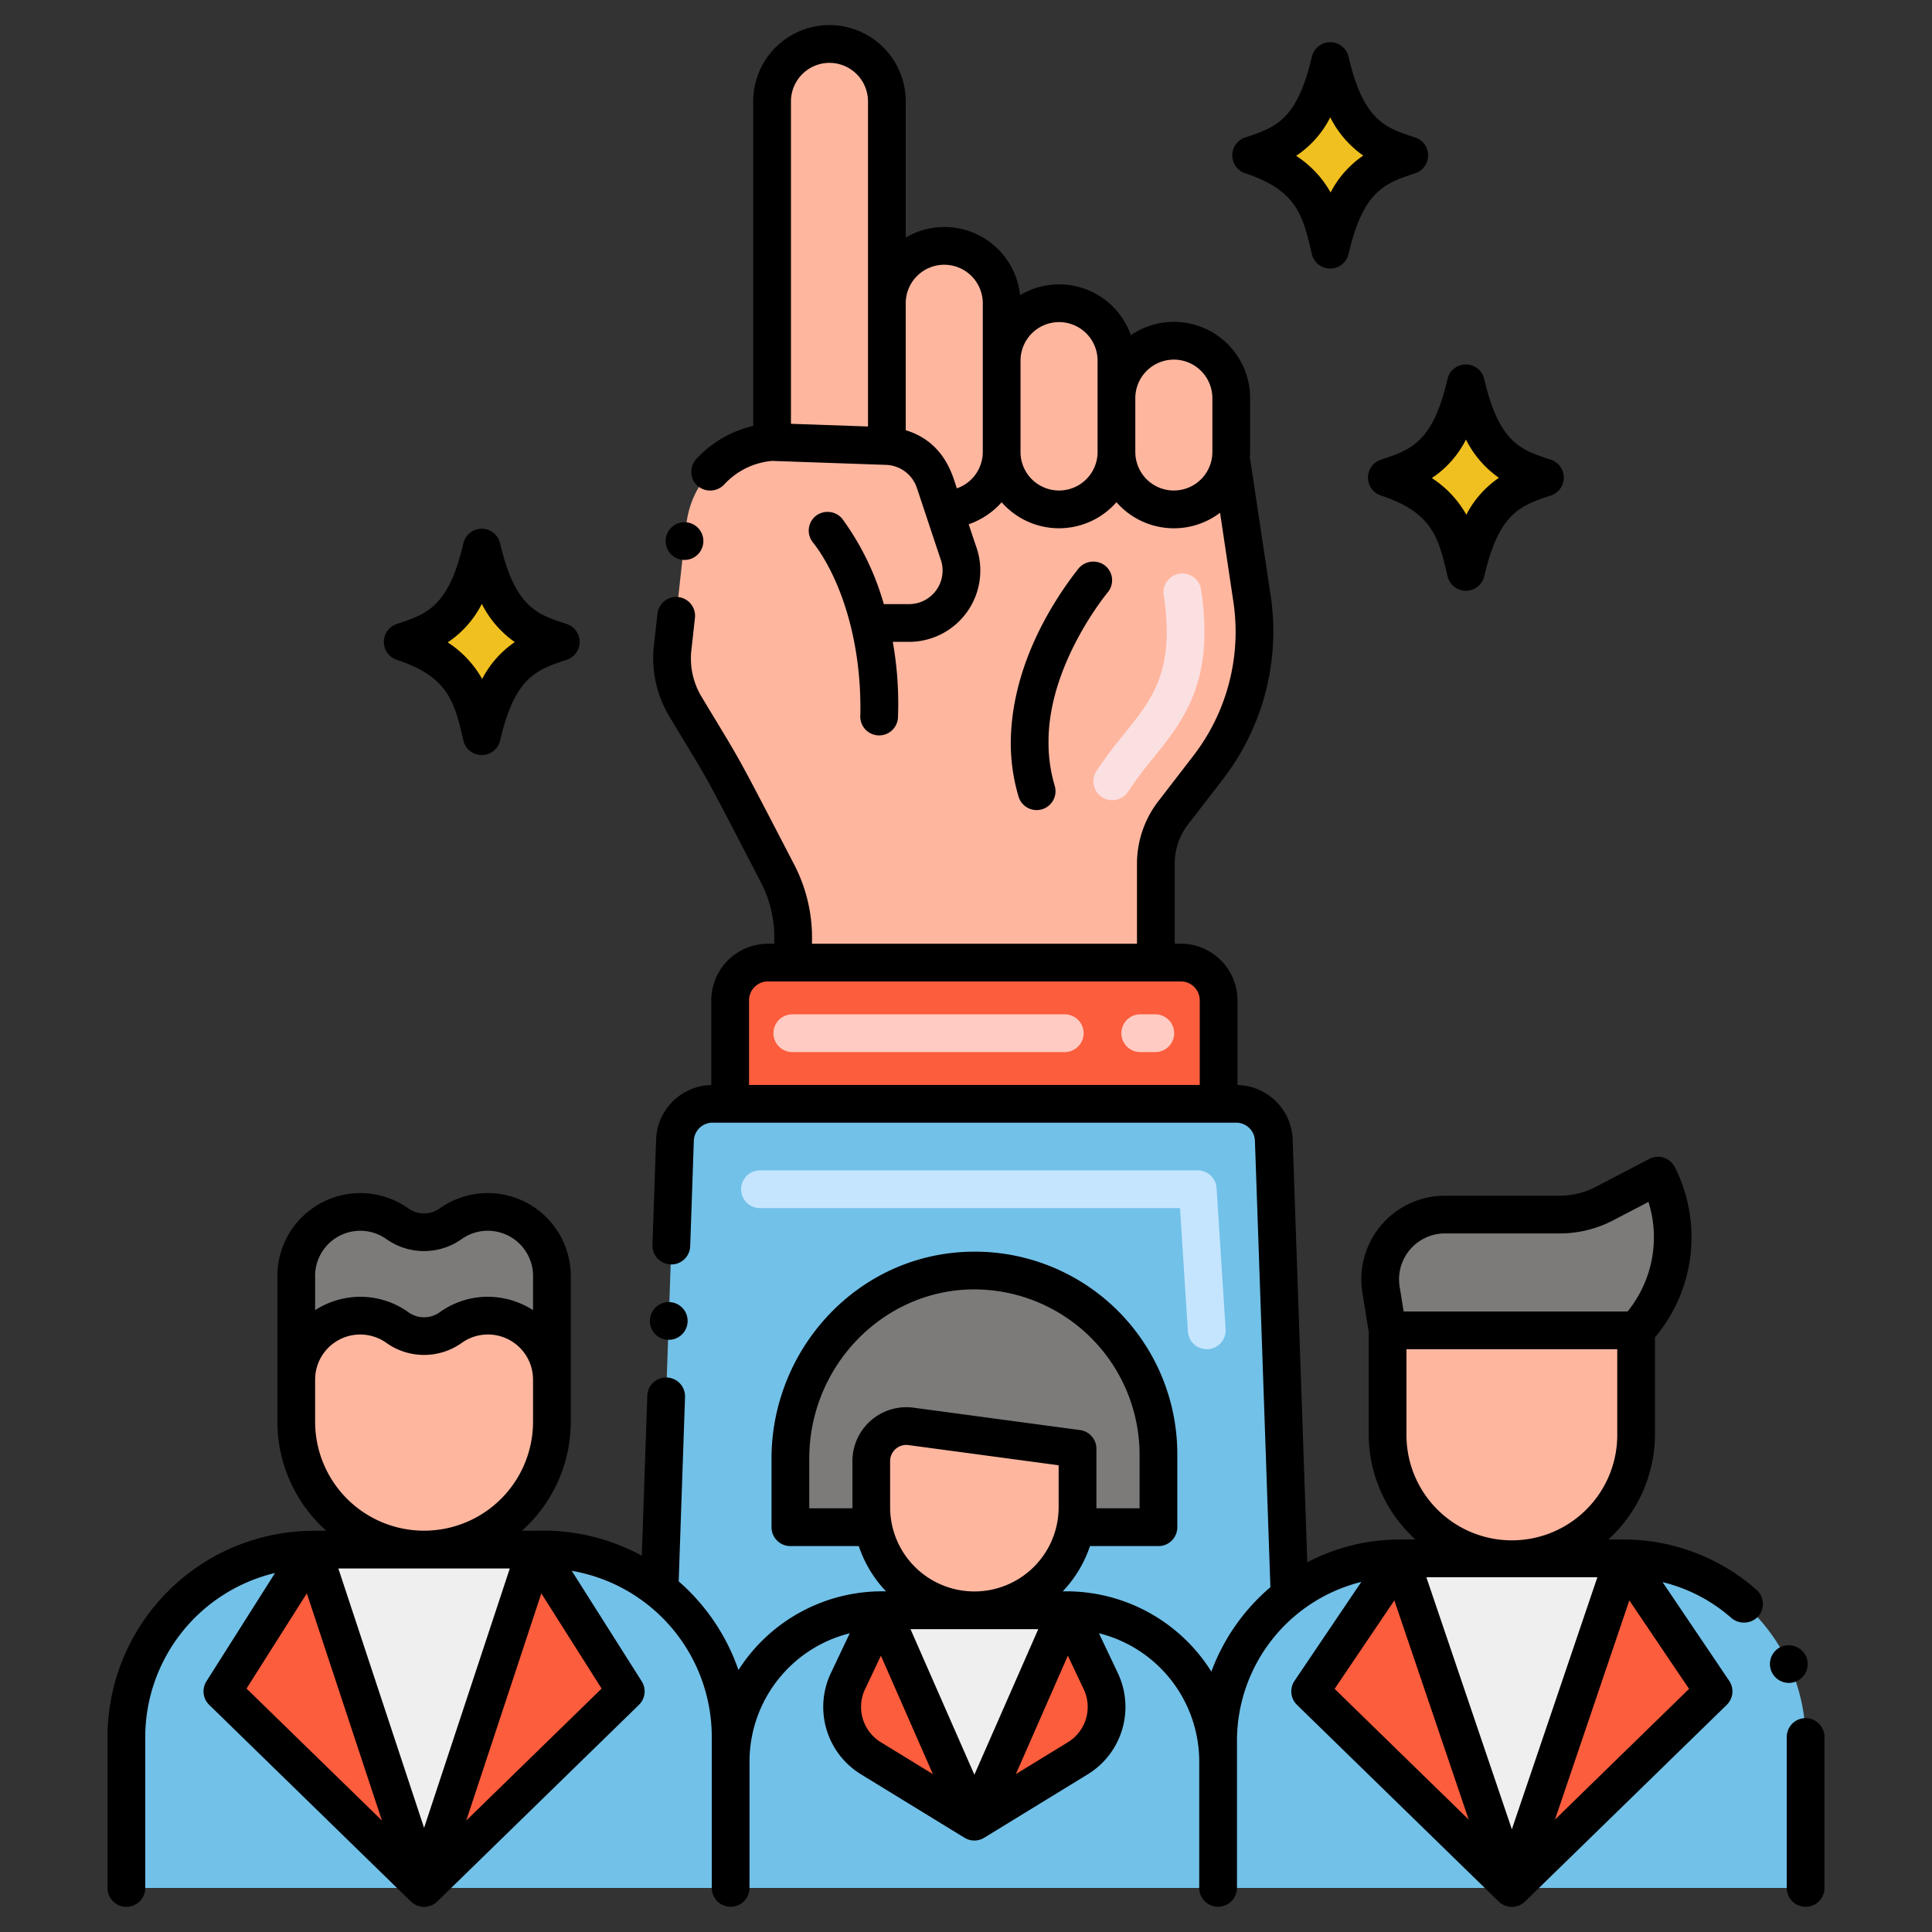 <?xml version="1.0" encoding="UTF-8"?> <svg xmlns="http://www.w3.org/2000/svg" height="512" viewBox="0 0 256 256" width="512"><rect x="0" y="0" width="256" height="256" fill="#333333" stroke="none"/> <path d="m215.149 206.489h-29.649a23.949 23.949 0 0 0 -14.63 4.98l-2.087-60.378a5 5 0 0 0 -5-4.827h-69.35a5 5 0 0 0 -5 4.828l-2.053 59.593a24.68 24.68 0 0 0 -15.359-5.356h-30.482a24.835 24.835 0 0 0 -24.794 24.837v20h222.511v-19.538a24.14 24.14 0 0 0 -24.107-24.139z" fill="#72c1e8"></path> <path d="m96.75 146.264v-13.719a5 5 0 0 1 5-5h54.722a5 5 0 0 1 5 5v13.719z" fill="#fc5d3d"></path> <g fill="#f0c020"> <path d="m74.306 85.054c-4.008-1.324-8.148-2.482-10.473-12.5-2.141 9.222-5.57 10.875-10.473 12.5 8 2.642 9.2 7.017 10.473 12.5 2.191-9.448 5.815-10.961 10.473-12.5z"></path> <path d="m186.728 20.589c-4.009-1.325-8.149-2.482-10.473-12.495-2.141 9.222-5.571 10.875-10.473 12.5 8 2.642 9.2 7.017 10.473 12.5 2.191-9.453 5.815-10.966 10.473-12.505z"></path> <path d="m204.71 63.286c-4.008-1.325-8.148-2.483-10.473-12.5-2.14 9.222-5.57 10.875-10.472 12.5 8 2.642 9.2 7.017 10.472 12.494 2.191-9.443 5.815-10.955 10.473-12.494z"></path> </g> <path d="m141.406 213.365-12.295 28.013-12.295-28.013z" fill="#efefef"></path> <path d="m215.147 206.485-14.82 43.686-14.819-43.686z" fill="#efefef"></path> <path d="m141.406 213.365-12.295 28.013-12.295-28.013z" fill="#efefef"></path> <path d="m116.816 213.365-4.45 9.387a7.987 7.987 0 0 0 3.044 10.231l13.7 8.395z" fill="#fc5d3d"></path> <path d="m141.407 213.365 4.45 9.387a7.987 7.987 0 0 1 -3.044 10.231l-13.7 8.395z" fill="#fc5d3d"></path> <path d="m215.147 206.485-14.82 43.686-14.819-43.686z" fill="#efefef"></path> <path d="m185.508 206.485-11.903 17.631 26.722 26.055z" fill="#fc5d3d"></path> <path d="m215.148 206.485 11.903 17.631-26.723 26.055z" fill="#fc5d3d"></path> <path d="m200.327 206.485a16.467 16.467 0 0 1 -16.466-16.467v-13.741h32.933v13.741a16.467 16.467 0 0 1 -16.467 16.467z" fill="#ffb69f"></path> <path d="m219.693 155.781-7.1 3.707a12.778 12.778 0 0 1 -5.913 1.45h-15.221a8.578 8.578 0 0 0 -8.468 9.942l.87 5.4h32.933a17.987 17.987 0 0 0 2.899-20.499z" fill="#7c7b7a"></path> <path d="m71.012 205.327-14.819 44.844-14.82-44.844z" fill="#efefef"></path> <path d="m71.012 205.325-14.819 44.846-14.82-44.846z" fill="#efefef"></path> <path d="m41.373 205.325-11.903 18.791 26.723 26.055z" fill="#fc5d3d"></path> <path d="m71.013 205.325 11.903 18.791-26.722 26.055z" fill="#fc5d3d"></path> <path d="m165.945 79.63c0-.015-2.84-18.925-2.84-18.94a7.026 7.026 0 0 0 .04-.8v-7.13a7.605 7.605 0 1 0 -15.21 0v-4.98a7.605 7.605 0 0 0 -15.21 0v-7.6a7.605 7.605 0 0 0 -15.21 0v-26.75a7.6 7.6 0 0 0 -7.6-7.6h-.01a7.6 7.6 0 0 0 -7.6 7.6v45.14h-.01a12.292 12.292 0 0 0 -11.35 10.93c-1.02 9.09-.6 5.34-1.82 16.4a12.372 12.372 0 0 0 1.69 7.7c5.72 9.51 4.1 6.51 12.27 22.24 2.32 4.5 1.98 7.96 1.98 11.71h48.09v-13.11a10.987 10.987 0 0 1 2.33-6.78l4.58-5.94a29.436 29.436 0 0 0 5.88-22.09z" fill="#ffb69f"></path> <path d="m153.5 192.74v9.62h-10.99a12.037 12.037 0 0 0 .27-2.65v-7.74l-22.095-2.97a4.644 4.644 0 0 0 -5.24 4.6v6.11a12.878 12.878 0 0 0 .27 2.65h-10.99v-9.07c0-13.43 10.62-24.74 24.03-24.94a24.379 24.379 0 0 1 24.745 24.39z" fill="#7c7b7a"></path> <path d="m120.685 189a4.644 4.644 0 0 0 -5.24 4.6v6.11a12.878 12.878 0 0 0 .27 2.65 13.653 13.653 0 0 0 26.79 0 12.037 12.037 0 0 0 .27-2.65v-7.74z" fill="#ffb69f"></path> <path d="m73.13 182.785v5.6a16.937 16.937 0 0 1 -33.874 0v-5.6a8.474 8.474 0 0 1 13.384-6.885 6.057 6.057 0 0 0 7.1 0 8.475 8.475 0 0 1 13.385 6.89z" fill="#ffb69f"></path> <path d="m59.745 162.135a6.074 6.074 0 0 1 -7.116 0 8.494 8.494 0 0 0 -13.373 7.2v13.448a8.474 8.474 0 0 1 13.384-6.883 6.057 6.057 0 0 0 7.1 0 8.475 8.475 0 0 1 13.385 6.89v-13.453a8.5 8.5 0 0 0 -13.38-7.202z" fill="#7c7b7a"></path> <path d="m157.405 176.437-1.048-16.357h-55.657a2.5 2.5 0 0 1 0-5h58a2.5 2.5 0 0 1 2.5 2.34l1.2 18.7a2.5 2.5 0 0 1 -4.99.32z" fill="#c5e5ff"></path> <path d="m153.086 139.405h-2a2.5 2.5 0 0 1 0-5h2a2.5 2.5 0 0 1 0 5zm-12 0h-36.1a2.5 2.5 0 1 1 0-5h36.1a2.5 2.5 0 0 1 0 5z" fill="#ffcbc2"></path> <path d="m146.023 105.624a2.5 2.5 0 0 1 -.736-3.458 57.523 57.523 0 0 1 3.619-4.848c3.182-3.95 5.694-7.069 5.694-13.595a32.84 32.84 0 0 0 -.4-4.852 2.5 2.5 0 1 1 4.944-.746 37.847 37.847 0 0 1 .452 5.6c0 8.289-3.457 12.581-6.8 16.732a53.445 53.445 0 0 0 -3.32 4.432 2.5 2.5 0 0 1 -3.453.735z" fill="#fbe0e2"></path> <path d="m88.525 177.53a2.5 2.5 0 1 0 -2.41-2.58 2.483 2.483 0 0 0 2.41 2.58z"></path> <path d="m52.576 87.428c6.869 2.27 7.646 5.618 8.822 10.686a2.5 2.5 0 0 0 4.871 0c1.952-8.416 4.834-9.368 8.822-10.686a2.5 2.5 0 0 0 0-4.747c-3.813-1.262-6.82-2.06-8.823-10.687a2.5 2.5 0 0 0 -4.87 0c-1.953 8.417-4.835 9.369-8.822 10.687a2.5 2.5 0 0 0 0 4.747zm11.267-7.414a13.646 13.646 0 0 0 4.37 5.066 13.256 13.256 0 0 0 -4.323 4.89 13.877 13.877 0 0 0 -4.568-4.855 13.284 13.284 0 0 0 4.521-5.101z"></path> <path d="m165 22.962c6.869 2.271 7.646 5.619 8.821 10.687a2.5 2.5 0 0 0 4.871 0c1.953-8.417 4.834-9.369 8.822-10.686a2.5 2.5 0 0 0 0-4.748c-3.806-1.261-6.817-2.049-8.822-10.687a2.5 2.5 0 0 0 -4.87 0c-1.955 8.417-4.835 9.37-8.823 10.687a2.5 2.5 0 0 0 0 4.747zm11.266-7.414a13.652 13.652 0 0 0 4.371 5.067 13.254 13.254 0 0 0 -4.324 4.889 13.873 13.873 0 0 0 -4.567-4.855 13.275 13.275 0 0 0 4.518-5.101z"></path> <path d="m182.98 60.912a2.5 2.5 0 0 0 0 4.748c6.869 2.269 7.646 5.617 8.822 10.685a2.5 2.5 0 0 0 4.871 0c1.953-8.416 4.834-9.368 8.821-10.686a2.5 2.5 0 0 0 0-4.747c-3.82-1.261-6.821-2.068-8.822-10.687a2.5 2.5 0 0 0 -4.871 0c-1.953 8.417-4.834 9.369-8.821 10.687zm11.267-2.667a13.667 13.667 0 0 0 4.37 5.067 13.261 13.261 0 0 0 -4.323 4.889 13.877 13.877 0 0 0 -4.568-4.855 13.277 13.277 0 0 0 4.521-5.101z"></path> <path d="m232.745 210.66a26.6 26.6 0 0 0 -17.536-6.668c-.021 0-.041-.007-.062-.007h-2.032a18.9 18.9 0 0 0 6.179-13.967v-12.811a20.6 20.6 0 0 0 2.649-22.517 2.5 2.5 0 0 0 -3.407-1.126l-7.1 3.708a10.322 10.322 0 0 1 -4.756 1.166h-15.221a11.08 11.08 0 0 0 -10.936 12.84l.838 5.2v13.54a18.9 18.9 0 0 0 6.179 13.967h-2.032c-.021 0-.041.007-.062.007a26.377 26.377 0 0 0 -12.222 3.019l-1.939-56.011a7.478 7.478 0 0 0 -7.313-7.231v-11.224a7.509 7.509 0 0 0 -7.5-7.5h-.817v-10.605a8.527 8.527 0 0 1 1.8-5.24l4.59-5.95a32.14 32.14 0 0 0 6.68-19.55 32.713 32.713 0 0 0 -.3-4.42l-2.812-18.7c.014-.228.032-.455.032-.687v-7.133a10.094 10.094 0 0 0 -15.8-8.344 10.066 10.066 0 0 0 -14.679-5.3 10.086 10.086 0 0 0 -15.153-7.638v-18.048a10.105 10.105 0 0 0 -20.21 0v43.01a14.669 14.669 0 0 0 -7.55 4.4 2.5 2.5 0 0 0 .16 3.53 2.574 2.574 0 0 0 3.53-.15 9.748 9.748 0 0 1 6.365-3.147l15.115.527a4.457 4.457 0 0 1 4.07 3.06c.195.564 3.062 9.233 3.167 9.505a4.449 4.449 0 0 1 -4.216 5.885h-3.334a35.567 35.567 0 0 0 -5.507-11.31l-.01-.02a2.548 2.548 0 0 0 -3.51-.35 2.494 2.494 0 0 0 -.383 3.481c3.215 4.071 6.5 12.248 6.3 22.879a2.5 2.5 0 1 0 4.99.16 46.515 46.515 0 0 0 -.69-9.84h2.141a9.452 9.452 0 0 0 8.934-12.55c-.008-.022-.168-.469-1.018-3.032a10.431 10.431 0 0 0 4.368-2.913 10.112 10.112 0 0 0 15.21-.01 10.121 10.121 0 0 0 13.73 1.4l1.8 12.04a26.9 26.9 0 0 1 -5.38 20.21l-4.56 5.92-.01.01a13.566 13.566 0 0 0 -2.86 8.32v10.605h-43.07v-.015a21.073 21.073 0 0 0 -2.28-10.34c-8.222-15.834-6.728-13.035-12.35-22.38a9.83 9.83 0 0 1 -1.35-6.13c.275-2.4.263-2.39.48-4.31a2.5 2.5 0 1 0 -4.97-.55l-.48 4.31a14.989 14.989 0 0 0 2.03 9.25c5.7 9.528 3.594 5.525 12.2 22.11a15.96 15.96 0 0 1 1.72 8.04v.015h-.834a7.509 7.509 0 0 0 -7.5 7.5v11.224a7.478 7.478 0 0 0 -7.316 7.226l-.48 13.96a2.5 2.5 0 0 0 5 .17l.48-13.95a2.485 2.485 0 0 1 2.5-2.42h2.272.044s.028 0 .043 0h64.634.044s.029 0 .044 0h2.269a2.485 2.485 0 0 1 2.5 2.42l2.05 59.129a26.958 26.958 0 0 0 -7.822 11.187 22.68 22.68 0 0 0 -19.7-10.631 16.012 16.012 0 0 0 3.614-6h9.073a2.5 2.5 0 0 0 2.5-2.5v-9.63a26.83 26.83 0 0 0 -27.28-26.88c-14.957.23-26.49 12.8-26.49 27.44v9.07a2.5 2.5 0 0 0 2.5 2.5h9.064a16.022 16.022 0 0 0 3.616 6 22.572 22.572 0 0 0 -19.56 10.425l-.006-.018a27.467 27.467 0 0 0 -7.914-11.732l.84-24.42a2.5 2.5 0 0 0 -5-.19v.01l-.727 21.2a27.347 27.347 0 0 0 -13.993-3.313c-.011 0-.021 0-.033 0h-1.856a19.37 19.37 0 0 0 6.469-14.437v-19.054a11 11 0 0 0 -17.339-9.236 3.573 3.573 0 0 1 -4.209 0 10.994 10.994 0 0 0 -17.326 9.235v19.052a19.369 19.369 0 0 0 6.468 14.437c-.438 0-1.5 0-1.94.011a27.372 27.372 0 0 0 -27.039 27.33v20a2.5 2.5 0 0 0 5 0v-20a22.38 22.38 0 0 1 17.2-21.735l-9.088 14.347a2.5 2.5 0 0 0 .367 3.128l26.723 26.055a2.509 2.509 0 0 0 3.491 0l26.722-26.055a2.5 2.5 0 0 0 .367-3.128l-9.27-14.635a22.339 22.339 0 0 1 18.557 22.023v20a2.5 2.5 0 0 0 5-.011v-16.754a17.543 17.543 0 0 1 13.286-16.986l-2.5 5.267a10.468 10.468 0 0 0 4 13.434l13.7 8.395.016.008a2.488 2.488 0 0 0 2.581 0l.016-.007 13.7-8.395a10.47 10.47 0 0 0 4-13.434l-2.5-5.268a17.528 17.528 0 0 1 13.292 16.986v16.753a2.5 2.5 0 0 0 5 0c0-19.476 0-19.523 0-19.523a21.711 21.711 0 0 1 16.476-21.019l-8.848 13.106a2.5 2.5 0 0 0 .327 3.189c.13.127 26.631 25.966 26.764 26.09a2.5 2.5 0 0 0 3.449-.035l26.727-26.055a2.5 2.5 0 0 0 .327-3.189l-8.829-13.078a21.52 21.52 0 0 1 9.141 4.771 2.587 2.587 0 0 0 3.53-.22 2.5 2.5 0 0 0 -.21-3.52c-.004-.01-.004-.01-.014-.01zm-77.2-163.01a5.111 5.111 0 0 1 5.1 5.11v7.13a5.105 5.105 0 1 1 -10.21 0v-7.13a5.116 5.116 0 0 1 5.11-5.11zm-15.21-4.97a5.106 5.106 0 0 1 5.1 5.1v12.11a5.105 5.105 0 1 1 -10.21 0v-12.11a5.111 5.111 0 0 1 5.11-5.1zm-15.22-7.6a5.111 5.111 0 0 1 5.11 5.1v19.71a5.114 5.114 0 0 1 -3.441 4.821c-.523-1.58-1.584-6.124-6.769-7.706v-16.825a5.106 5.106 0 0 1 5.1-5.1zm-15.21-26.75v-.05l.01.05a5.115 5.115 0 0 1 5.1 5.1v43.08h-.065l-10.145-.354v-42.726a5.115 5.115 0 0 1 5.1-5.1zm-8.154 121.715h54.721a2.5 2.5 0 0 1 2.5 2.5v11.215h-59.721v-11.215a2.5 2.5 0 0 1 2.5-2.5zm87.249 78.945h22.661l-11.331 33.4zm2.462-45.552h15.217a15.343 15.343 0 0 0 7.069-1.733l4.681-2.443a15.6 15.6 0 0 1 -2.764 14.515h-29.675l-.53-3.295a6.078 6.078 0 0 1 5.999-7.044zm-5.1 26.58v-11.241h27.933v11.241a13.967 13.967 0 1 1 -27.933 0zm-57.7-19.163a21.936 21.936 0 0 1 22.338 21.885v7.12h-5.72c0-.049 0-.1 0-.15v-7.74a2.5 2.5 0 0 0 -2.167-2.477l-22.1-2.972a7.146 7.146 0 0 0 -8.062 7.079v6.26h-5.721v-6.57c-.005-12.152 9.6-22.19 21.428-22.435zm-10.716 28.855v-6.11a2.143 2.143 0 0 1 2.412-2.121l19.918 2.678v5.553a11.165 11.165 0 0 1 -22.33 0zm2.7 16.16h16.93l-8.465 19.288zm-75.813-8.041h22.719l-11.359 34.371c-10.101-30.56-7.055-21.343-11.36-34.371zm-3.077-38.493a5.989 5.989 0 0 1 9.42-5.167 8.612 8.612 0 0 0 10.016 0 6 6 0 0 1 9.438 5.163v4.268a11.139 11.139 0 0 0 -5.979-1.771 10.891 10.891 0 0 0 -6.36 2.033 3.564 3.564 0 0 1 -4.2 0 10.9 10.9 0 0 0 -6.367-2.031 11.109 11.109 0 0 0 -5.968 1.768zm0 19.052v-5.6a5.975 5.975 0 0 1 9.43-4.857 8.608 8.608 0 0 0 10.011 0 5.975 5.975 0 0 1 9.433 4.855v5.6a14.437 14.437 0 0 1 -28.874 0zm-9.089 35.353 7.99-12.614 9.949 30.1zm29.114 17.491 9.948-30.1 7.99 12.614zm52.845-17.409 2.1-4.437 6.887 15.693-6.9-4.228a5.476 5.476 0 0 1 -2.087-7.028zm26.881 7.028-6.9 4.228 6.887-15.693 2.1 4.437a5.476 5.476 0 0 1 -2.087 7.028zm43.252-18.789 9.853 29.045-17.767-17.323zm21.284 29.045 9.853-29.046 7.914 11.723z"></path> <path d="m239.255 227.66h-.05a2.5 2.5 0 0 0 -2.45 2.55v19.95a2.5 2.5 0 0 0 5 0v-20.04a2.519 2.519 0 0 0 -2.5-2.46z"></path> <path d="m238.085 222.76a2.511 2.511 0 0 0 1.22-3.31.01.01 0 0 0 -.01-.01 2.562 2.562 0 0 0 -3.32-1.22 2.5 2.5 0 0 0 2.11 4.54z"></path> <path d="m146.435 74.95a2.559 2.559 0 0 0 -3.51.36c-3.34 4.24-8.93 12.86-8.99 23.09a24.8 24.8 0 0 0 1.03 7.16 2.5 2.5 0 0 0 4.79-1.44 19.829 19.829 0 0 1 -.82-5.72c-.08-10.38 7.79-19.84 7.87-19.94a2.5 2.5 0 0 0 -.37-3.51z"></path> <path d="m90.425 74.18a2.5 2.5 0 1 0 -2.21-2.76 2.5 2.5 0 0 0 2.21 2.76z"></path> </svg> 